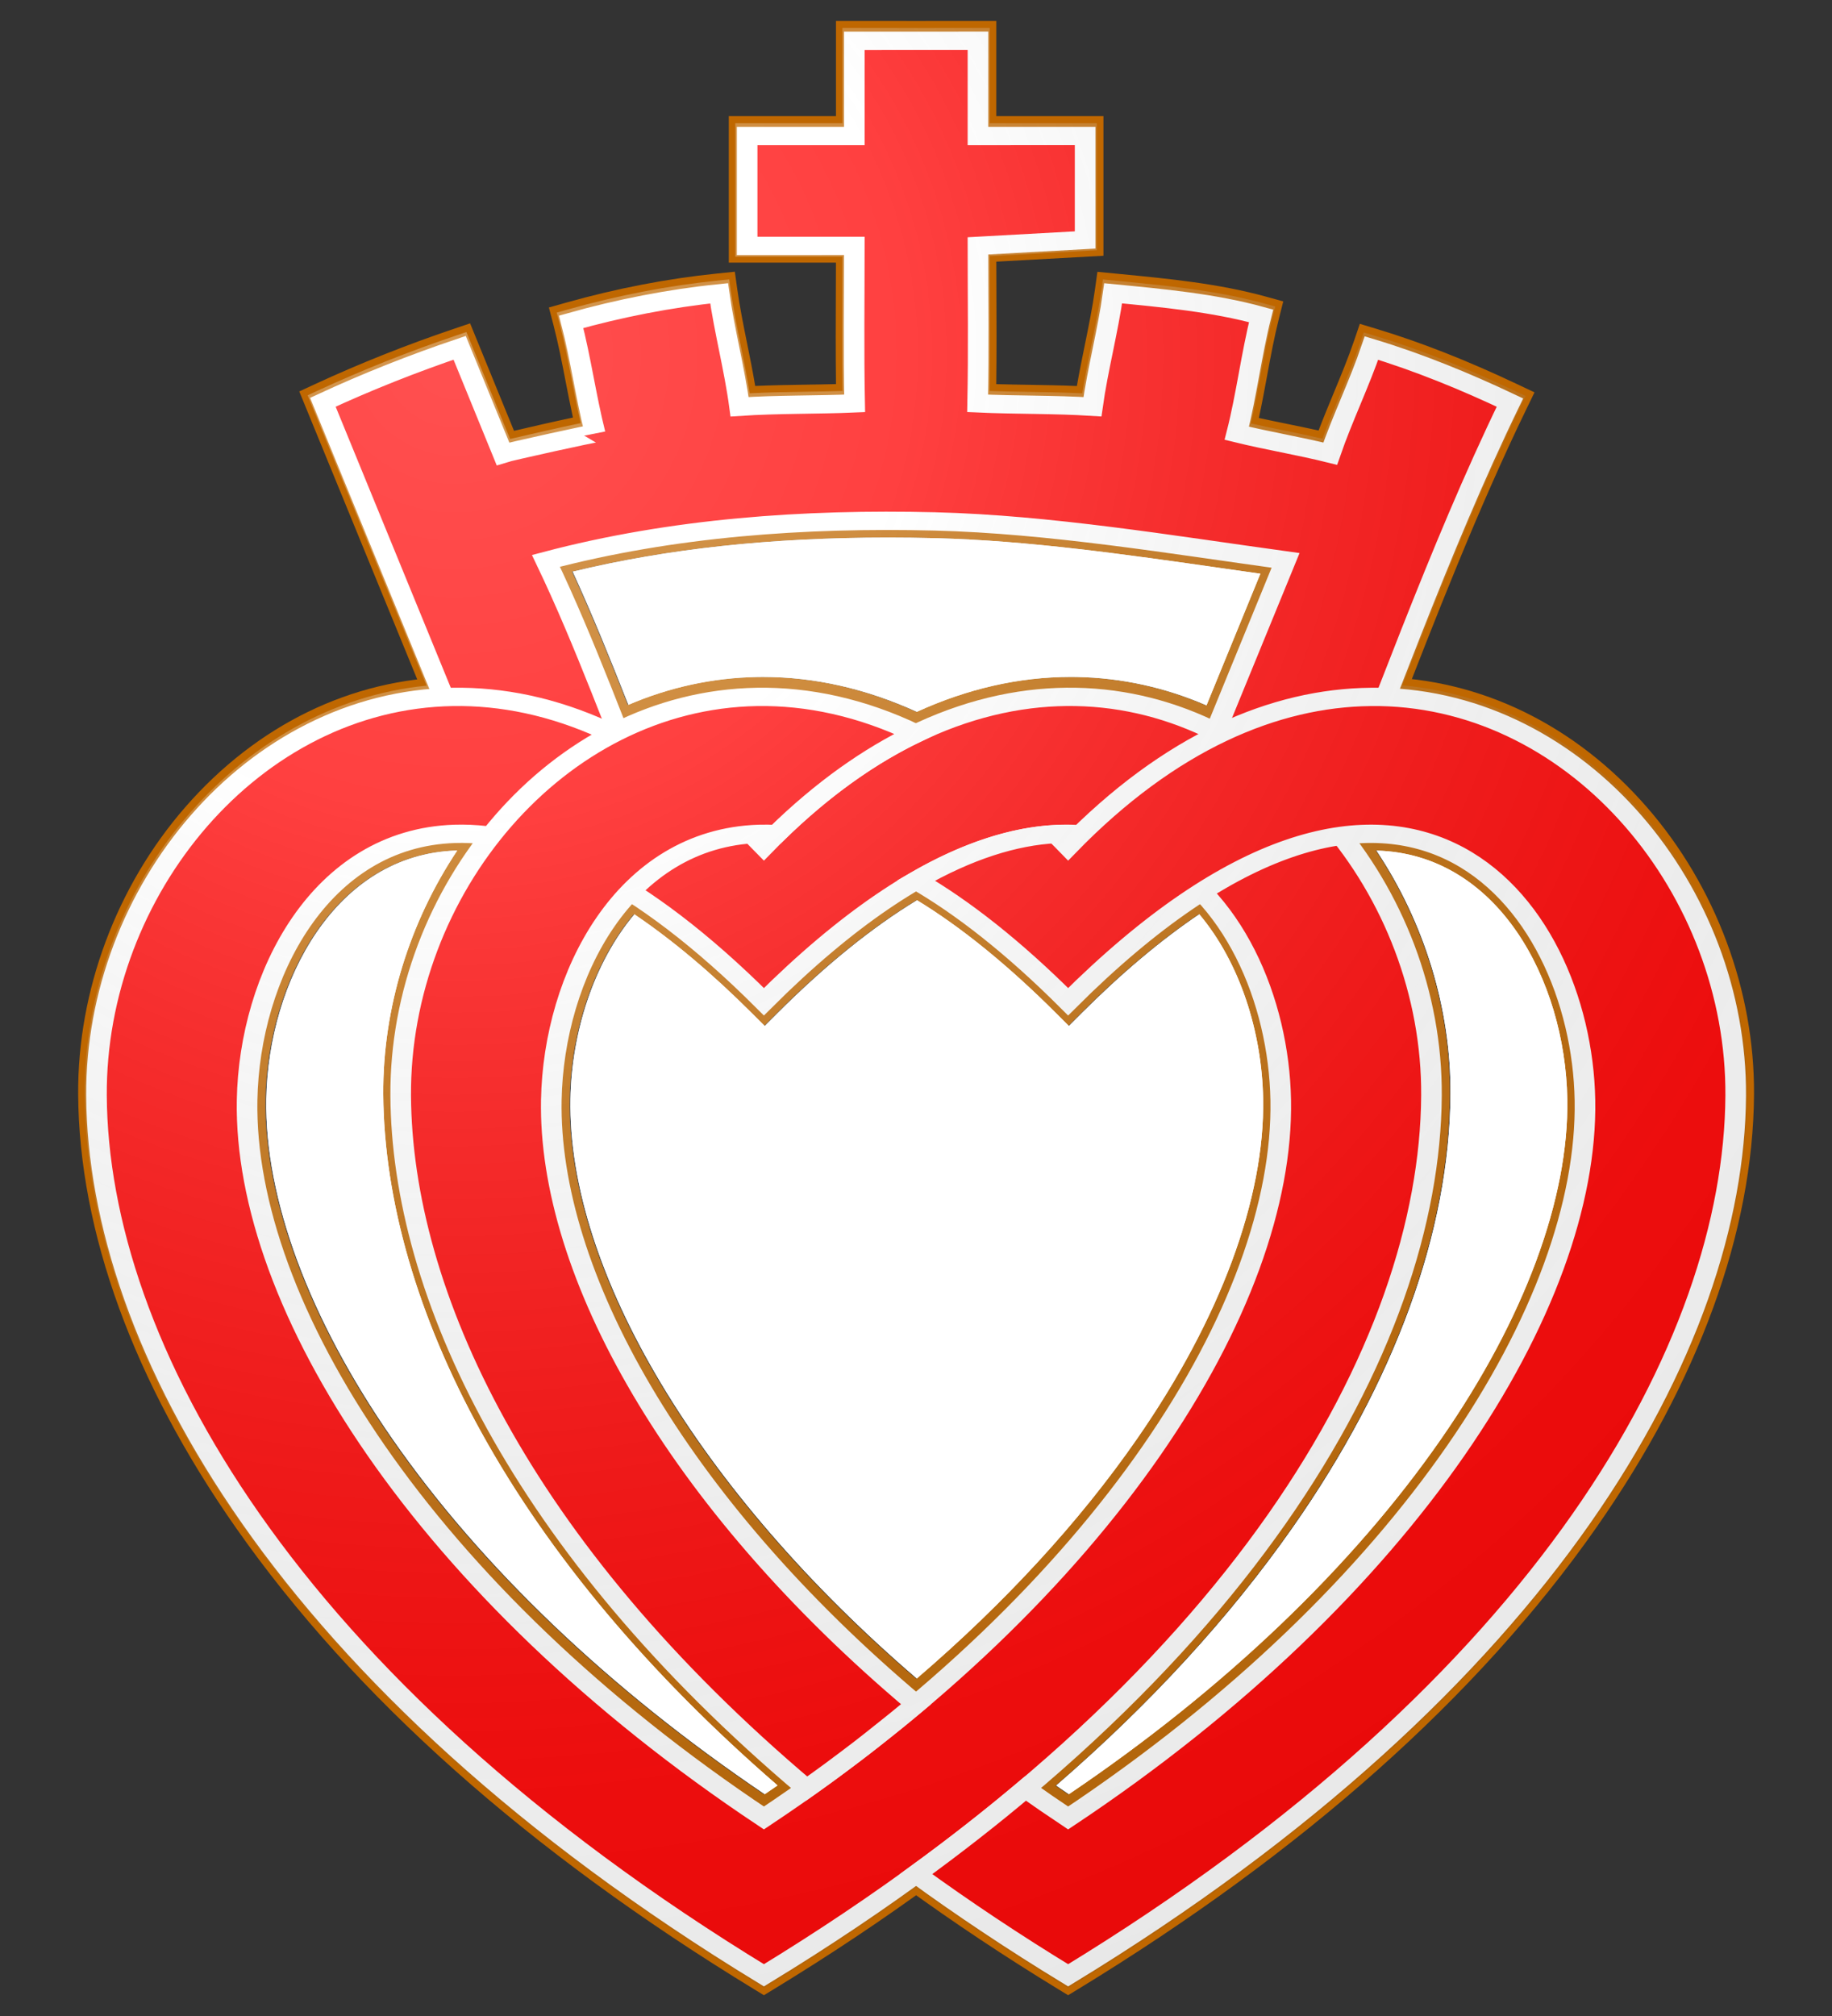 <?xml version="1.0" encoding="utf-8"?>
<!-- Generator: Adobe Illustrator 14.0.0, SVG Export Plug-In . SVG Version: 6.00 Build 43363)  -->
<!DOCTYPE svg PUBLIC "-//W3C//DTD SVG 1.1//EN" "http://www.w3.org/Graphics/SVG/1.1/DTD/svg11.dtd">
<svg version="1.1"
	 id="svg2" xmlns:dc="http://purl.org/dc/elements/1.1/" xmlns:inkscape="http://www.inkscape.org/namespaces/inkscape" sodipodi:docname="Blason dpt fr 85 Vend√©e.svg" xmlns:sodipodi="http://sodipodi.sourceforge.net/DTD/sodipodi-0.dtd" xmlns:cc="http://web.resource.org/cc/" xmlns:rdf="http://www.w3.org/1999/02/22-rdf-syntax-ns#" xmlns:svg="http://www.w3.org/2000/svg" inkscape:version="0.45.1" sodipodi:docbase="L:\H√©raldique\R√©alisations Perso\√† charger" inkscape:export-ydpi="144" inkscape:export-xdpi="144" sodipodi:version="0.32" inkscape:output_extension="org.inkscape.output.svg.inkscape" inkscape:export-filename="/Users/olivier/Desktop/Blason Rouge/Blason_Vide_3D.png"
	 xmlns="http://www.w3.org/2000/svg" xmlns:xlink="http://www.w3.org/1999/xlink" x="0px" y="0px" width="600px" height="660px"
	 viewBox="0 0 600 660" enable-background="new 0 0 600 660" xml:space="preserve">
<rect x="0" y="0" width="600" height="660" fill="#333333" stroke="none"/>
<sodipodi:namedview  id="base" height="660px" inkscape:window-y="0" inkscape:window-x="0" inkscape:cy="330" inkscape:cx="300" inkscape:zoom="0.57878788" showgrid="false" inkscape:window-height="578" inkscape:window-width="800" inkscape:pageshadow="2" inkscape:pageopacity="0.0" guidetolerance="10.0" objecttolerance="10.0" borderopacity="1.0" pagecolor="#ffffff" bordercolor="#666666" gridtolerance="10.0" inkscape:current-layer="layer4">
	</sodipodi:namedview>
<desc  id="desc4">Flag of Canton of Valais (Wallis)</desc>
<g>
	<g>
		<path fill="none" d="M349.786,650.828l-2.017-1.229c-16.609-10.117-32.674-20.759-47.79-31.646
			c-15.093,10.871-31.157,21.509-47.797,31.646l-2.013,1.229l-2.016-1.229c-73.717-44.911-130.611-95.537-169.107-150.473
			c-33.279-47.499-51.02-96.157-51.299-140.722c-0.428-67.947,50.314-127.945,111.969-133.941l-38.953-95.054l3.362-1.557
			c14.411-6.676,29.61-12.727,45.177-17.986l3.449-1.164l14.301,35.002c5.645-1.318,16.744-3.872,23.131-5.183
			c-1.061-4.628-1.97-9.316-2.854-13.884c-1.199-6.177-2.44-12.565-4.021-18.628l-0.96-3.677l3.66-1.028
			c16.484-4.638,33.004-7.82,49.104-9.458l3.715-0.377l0.515,3.695c0.823,5.907,2.054,11.993,3.245,17.879
			c1.04,5.143,2.108,10.429,2.936,15.711c6.135-0.317,12.323-0.414,18.338-0.511c3.973-0.062,8.045-0.127,12.07-0.253
			c-0.162-11.059-0.117-22.226-0.072-33.059c0.016-3.629,0.027-7.259,0.035-10.886l-35.088,0.005v-3.877
			c0.004-11.983,0.004-23.977,0-35.962v-3.877l35.096,0.006l-0.008-31.171l24.121,0.007l24.122-0.007l-0.004,31.171l35.092-0.006
			v3.877c-0.004,11.339-0.004,22.687,0,34.024v3.67l-35.088,1.931c0.008,3.715,0.022,7.432,0.038,11.147
			c0.045,10.821,0.091,21.972-0.075,33.016c4.267,0.146,8.59,0.217,12.8,0.286c5.754,0.096,11.669,0.194,17.543,0.479
			c0.825-5.103,1.869-10.215,2.887-15.191c1.241-6.056,2.52-12.317,3.363-18.4l0.508-3.685l5.487,0.532
			c15.706,1.519,31.941,3.09,47.317,7.328l3.653,1.007l-0.927,3.676c-1.547,6.121-2.738,12.573-3.889,18.813
			c-0.957,5.195-1.939,10.534-3.146,15.785c3.684,0.836,7.425,1.6,11.071,2.345c4.062,0.831,8.23,1.684,12.365,2.64
			c1.732-4.689,3.665-9.35,5.546-13.884c2.355-5.688,4.796-11.569,6.771-17.362l1.206-3.538l3.578,1.079
			c14.383,4.347,29.392,10.252,45.881,18.054l3.536,1.672l-1.709,3.52c-14.017,28.878-25.886,58.518-38.622,91.214
			c62.176,5.487,113.362,65.544,112.932,134.034c-0.28,44.557-18.028,93.22-51.323,140.722
			c-38.504,54.932-95.406,105.559-169.126,150.473L349.786,650.828L349.786,650.828z"/>
	</g>
	<g id="layer4_2_" inkscape:label="Meubles" inkscape:groupmode="layer" sodipodi:insensitive="true">
		<g id="g8801_2_">
			<g id="g2553_2_" transform="matrix(1.394,0,0,1.238,159.261,132.025)" inkscape:label="Calque 1">
				<g id="g19931_2_" transform="translate(0,1.789)">
					<g id="path1904_2_">
						<path fill="#BF6700" d="M198.184,126.086l-3.798-1.383c-10.975-3.997-21.949-7.992-32.924-11.984l-4.423-1.609l1.763-4.842
							c3.468-9.526,6.941-19.088,10.418-28.659c4.155-11.441,8.315-22.895,12.48-34.323c-2.96-0.471-5.936-0.951-8.925-1.432
							c-22.413-3.614-45.59-7.351-67.483-7.969c-3.735-0.103-7.463-0.155-11.078-0.155c-27.556,0-51.853,2.949-74.082,9.004
							C25.75,56.518,30.75,70.875,35.603,84.812c2.461,7.068,5.006,14.377,7.58,21.457l1.76,4.842L3.742,126.081L-43.935-4.919
							l3.735-1.947c10.395-5.42,21.352-10.332,32.567-14.598l3.833-1.458L6.514,5.495c3.806-0.999,9.619-2.501,13.848-3.506
							c-0.623-3.2-1.176-6.412-1.718-9.555c-0.856-4.968-1.741-10.106-2.865-14.951l-1.067-4.603l4.067-1.288
							c11.91-3.773,23.851-6.362,35.492-7.695l4.127-0.473l0.572,4.626c0.585,4.724,1.464,9.618,2.314,14.351
							c0.66,3.678,1.337,7.446,1.897,11.232c3.976-0.2,7.96-0.271,11.845-0.34c2.351-0.041,4.752-0.084,7.14-0.156
							c-0.094-8.377-0.063-16.805-0.034-24.998c0.009-2.372,0.018-4.745,0.023-7.116l-25.176,0.004l0.001-4.851
							c0.003-9.681,0.003-19.369,0-29.05l-0.001-4.849l25.182,0.003L82.159-102.9l18.833,0.006l18.835-0.006l-0.005,25.181
							l25.178-0.004l-0.001,4.85c-0.002,9.158-0.002,18.326,0,27.486l0.001,4.589l-25.173,1.56c0.006,2.434,0.015,4.868,0.024,7.303
							c0.029,8.221,0.06,16.678-0.034,25.084c2.557,0.083,5.129,0.131,7.647,0.178c3.705,0.069,7.503,0.14,11.297,0.321
							c0.555-3.649,1.215-7.282,1.859-10.829c0.884-4.866,1.797-9.898,2.394-14.759l0.566-4.61l5.413,0.591
							c11.327,1.233,23.038,2.509,34.191,5.971l4.062,1.261l-1.032,4.599c-1.097,4.887-1.945,10.069-2.766,15.08
							c-0.6,3.666-1.215,7.419-1.937,11.146c2.15,0.531,4.316,1.029,6.439,1.518c2.494,0.574,5.046,1.161,7.595,1.804
							c1.125-3.338,2.342-6.641,3.529-9.865c1.683-4.57,3.423-9.295,4.824-13.923l1.34-4.43l3.979,1.353
							c10.39,3.535,21.226,8.335,33.128,14.674l3.931,2.094l-1.899,4.404c-11.477,26.627-21.326,55.18-30.85,82.794
							c-4.475,12.974-9.103,26.389-13.831,39.404L198.184,126.086L198.184,126.086z M-32.835,0.012L8.686,114.098l24.782-9.003
							c-1.998-5.591-3.964-11.24-5.882-16.743c-5.429-15.59-11.042-31.711-17.448-46.784l-2.245-5.282l5.028-1.497
							C37.23,27.553,63.82,24.035,94.213,24.035c3.685,0,7.483,0.053,11.292,0.159c22.4,0.632,45.83,4.41,68.49,8.063
							c4.833,0.779,9.633,1.553,14.382,2.29l5.507,0.854l-2.113,5.789c-4.867,13.337-9.728,26.722-14.583,40.087
							c-2.888,7.953-5.774,15.9-8.658,23.825c8.234,2.995,16.466,5.992,24.7,8.99c4.18-11.627,8.286-23.53,12.27-35.081
							c9.063-26.274,18.417-53.392,29.237-79.073c-8.523-4.377-16.477-7.914-24.118-10.725c-1.144,3.405-2.383,6.768-3.592,10.053
							c-1.626,4.414-3.307,8.979-4.676,13.441l-1.286,4.19l-3.822-1.07c-3.61-1.011-7.376-1.878-11.018-2.716
							c-3.583-0.825-7.287-1.678-10.921-2.682l-4.22-1.166l1.074-4.739c1.125-4.965,1.988-10.236,2.822-15.332
							c0.591-3.61,1.197-7.305,1.905-10.977c-8.409-2.183-17.277-3.269-25.981-4.229c-0.554,3.631-1.209,7.243-1.85,10.771
							c-0.876,4.824-1.782,9.812-2.377,14.624l-0.55,4.453l-3.986-0.284c-4.884-0.348-9.936-0.443-14.822-0.534
							c-3.958-0.074-8.051-0.15-12.075-0.36l-4.187-0.219l0.082-4.718c0.172-9.847,0.135-19.898,0.1-29.618
							c-0.015-3.977-0.029-7.953-0.03-11.928l-0.001-4.59l25.178-1.56c-0.001-6.017-0.001-12.037,0-18.053l-25.179,0.003
							l0.005-25.18l-10.222,0.002l-10.221-0.002l0.004,25.18l-25.181-0.003c0.001,6.451,0.001,12.906,0,19.358l25.18-0.004
							l-0.001,4.85c-0.001,3.999-0.015,8.001-0.03,12.002c-0.035,9.696-0.071,19.722,0.099,29.544l0.082,4.73L86.726,2.66
							c-3.851,0.19-7.772,0.26-11.564,0.327c-5.067,0.09-10.307,0.183-15.364,0.566l-4.023,0.305l-0.533-4.5
							c-0.586-4.949-1.506-10.076-2.398-15.033c-0.604-3.364-1.222-6.806-1.752-10.264c-8.486,1.194-17.332,3.116-25.977,5.645
							c0.732,3.64,1.364,7.305,1.98,10.884c0.802,4.65,1.63,9.459,2.651,14.01l0.001,0.007l-4.175,1.184l-0.023,4.838
							c0.083,0,0.241,0.004,0.467-0.032c-1.681,0.273-19.183,4.629-20.809,5.178L1.417,17.14l-1.487-4.157l-8.63-23.78
							C-16.956-7.527-25.044-3.905-32.835,0.012L-32.835,0.012z"/>
					</g>
					<g id="path13539_2_">
						<path fill="#BF6700" d="M65.229,419.188l-2.24-1.537C9.918,381.247-31.058,340.185-58.8,295.609
							c-24.058-38.657-36.882-78.304-37.085-114.655c-0.153-27.379,9.008-55.043,25.133-75.901
							C-53.918,83.279-31.617,71.043-7.957,70.6c0.441-0.008,0.881-0.013,1.324-0.013c24.698,0,49.467,12.976,71.862,37.591
							c22.395-24.617,47.169-37.595,71.876-37.595c0.481,0,0.966,0.005,1.446,0.015c23.635,0.485,45.909,12.739,62.719,34.505
							c16.105,20.853,25.255,48.499,25.102,75.852c-0.203,36.347-13.032,75.994-37.1,114.656
							c-27.748,44.573-68.729,85.635-121.802,122.041L65.229,419.188L65.229,419.188z M-6.633,80.282
							c-0.394,0-0.788,0.004-1.181,0.011c-43.372,0.812-79.761,46.881-79.462,100.6c0.192,34.373,12.477,72.118,35.527,109.154
							c26.666,42.847,66.016,82.465,116.978,117.781c50.965-35.318,90.319-74.936,116.992-117.782
							c23.059-37.041,35.349-74.785,35.541-109.153c0.299-53.644-36.047-99.714-79.368-100.603
							c-0.428-0.009-0.859-0.013-1.289-0.013c-23.467,0-47.253,13.189-68.789,38.141l-3.087,3.577l-3.087-3.577
							C40.607,93.469,16.825,80.282-6.633,80.282L-6.633,80.282z M65.229,377.726l-2.384-1.786
							c-38.381-28.749-70.268-62.772-92.214-98.391c-20.815-33.783-31.58-66.814-31.129-95.525
							c0.284-18.132,5.207-36.297,13.506-49.834c9.828-16.032,23.467-24.806,39.445-25.373c0.541-0.019,1.09-0.029,1.639-0.029
							c21.336,0,45.254,14.285,71.138,42.473c25.878-28.183,49.797-42.465,71.138-42.465c34.687,0,54.015,38.759,54.589,75.227
							c0.451,28.711-10.313,61.743-31.129,95.526c-21.946,35.619-53.833,69.641-92.214,98.391L65.229,377.726L65.229,377.726z
							 M-5.909,116.483c-0.458,0-0.916,0.008-1.367,0.024c-28.324,1.005-44.125,34.595-44.614,65.688
							c-0.413,26.284,10.098,58.186,29.594,89.829c20.879,33.887,51.106,66.356,87.524,94.046
							c36.419-27.691,66.645-60.159,87.524-94.046c19.498-31.643,30.008-63.545,29.595-89.829
							c-0.502-31.852-16.788-65.704-45.981-65.704c-19.532,0-43.079,14.868-68.096,42.998l-3.042,3.42l-3.042-3.42
							C37.164,131.354,13.617,116.483-5.909,116.483L-5.909,116.483z"/>
					</g>
					<g id="path13537_2_">
						<path fill="#BF6700" d="M136.703,419.188l-2.24-1.537c-12.542-8.602-24.664-17.679-36.031-26.978l-4.793-3.919l4.791-3.922
							c4.563-3.733,8.988-7.488,13.155-11.16c2.143-1.887,4.246-3.773,6.253-5.606c1.918-1.754,3.896-3.597,6.045-5.634l2.545-2.412
							l2.715,2.163c2.476,1.974,5.01,3.946,7.56,5.885c36.419-27.691,66.646-60.159,87.525-94.046
							c19.497-31.642,30.007-63.544,29.594-89.829c-0.502-31.852-16.787-65.704-45.981-65.704
							c-19.532,0-43.079,14.868-68.097,42.998l-3.042,3.421l-3.042-3.422c-12.083-13.589-23.8-24.12-34.825-31.301l-6.446-4.198
							l6.448-4.194c12.188-7.928,23.865-12.273,34.706-12.913l1.885-0.111l1.277,1.405C158.831,83.86,183.309,70.89,207.727,70.6
							c0.765-0.009,1.527-0.015,2.288,0c23.634,0.484,45.91,12.737,62.724,34.503c16.109,20.853,25.26,48.5,25.108,75.851
							c-0.203,36.347-13.032,75.993-37.1,114.656c-27.748,44.573-68.729,85.635-121.803,122.041L136.703,419.188L136.703,419.188z
							 M108.285,386.703c9.082,7.243,18.612,14.327,28.418,21.125c50.966-35.318,90.319-74.936,116.993-117.782
							c23.059-37.041,35.349-74.786,35.541-109.153c0.299-53.644-36.052-99.713-79.379-100.6c-0.681-0.014-1.357-0.008-2.039,0
							c-23.215,0.276-46.739,13.46-68.029,38.126l-3.086,3.575l-3.087-3.573c-0.525-0.608-1.02-1.174-1.49-1.707
							c-7.06,0.734-14.602,3.281-22.511,7.599c8.761,6.52,17.834,14.876,27.086,24.949c25.878-28.183,49.797-42.465,71.138-42.465
							c34.688,0,54.016,38.759,54.589,75.227c0.451,28.711-10.313,61.743-31.128,95.525c-21.947,35.619-53.834,69.642-92.215,98.391
							l-2.385,1.786l-2.384-1.787c-2.492-1.867-4.983-3.776-7.432-5.696c-1.244,1.164-2.443,2.273-3.621,3.349
							c-2.047,1.871-4.191,3.793-6.373,5.715C114.122,381.747,111.242,384.222,108.285,386.703L108.285,386.703z M75.033,370.262
							l-2.544-2.416c-32.315-30.687-57.172-63.499-73.88-97.523c-14.904-30.349-22.864-61.252-23.021-89.369
							c-0.153-27.378,9.009-55.043,25.133-75.901C17.556,83.279,39.858,71.043,63.517,70.6c0.438-0.008,0.875-0.012,1.315-0.012
							c12.707,0,25.489,3.425,37.992,10.179l8.093,4.373l-8.094,4.369c-10.856,5.858-21.507,14.497-31.66,25.678l-1.349,1.486
							l-1.885-0.11c-1.319-0.077-2.544-0.097-3.731-0.055c-28.322,1.005-44.124,34.595-44.613,65.689
							c-0.729,46.367,31.515,106.111,84.146,155.918l3.922,3.711l-3.922,3.711c-3.084,2.917-6.452,5.992-10.009,9.138l-0.638,0.566
							c-0.643,0.571-1.284,1.142-1.938,1.71l-1.099,0.951c-1.539,1.327-3.157,2.697-5.102,4.323l-1.317,1.105
							c-1.93,1.594-3.905,3.197-5.877,4.767L75.033,370.262L75.033,370.262z M64.832,80.282c-0.392,0-0.782,0.004-1.172,0.011
							c-43.372,0.812-79.761,46.881-79.462,100.6C-15.484,237.835,17.751,302.228,75.497,358c1.019-0.826,2.032-1.654,3.03-2.48
							l1.05-0.884c0.093-0.079,0.186-0.157,0.282-0.235c1.637-1.369,3.297-2.769,4.941-4.188l1.077-0.931
							c0.635-0.552,1.254-1.103,1.874-1.654l0.649-0.576c2.027-1.792,3.989-3.56,5.868-5.286
							c-25.782-25.102-46.959-52.839-61.428-80.496c-14.677-28.054-22.238-55.457-21.863-79.248
							c0.285-18.133,5.208-36.297,13.506-49.834c9.827-16.032,23.467-24.806,39.444-25.373c0.834-0.03,1.672-0.033,2.551-0.014
							c7.898-8.5,16.107-15.585,24.501-21.153C82.286,82.084,73.523,80.282,64.832,80.282L64.832,80.282z"/>
					</g>
				</g>
			</g>
		</g>
	</g>
	<g id="layer4_1_" inkscape:label="Meubles" inkscape:groupmode="layer" sodipodi:insensitive="true">
		<g id="g8801_1_">
			<g id="g2553_1_" transform="matrix(1.394,0,0,1.238,159.261,132.025)" inkscape:label="Calque 1">
				<g id="g19931_1_" transform="translate(0,1.789)">
					<path id="path1904_1_" fill="#FF0000" stroke="#FFFFFF" stroke-width="4.842" d="M86.466-97.638
						c0.003,8.392,0,16.789,0.003,25.18c-8.391-0.002-16.789,0-25.181-0.002c0.003,9.682,0.003,19.371,0,29.053
						c8.392-0.004,16.79,0,25.181-0.003c-0.003,13.876-0.171,27.77,0.07,41.642c-8.941,0.44-18.058,0.22-27.029,0.899
						c-1.182-9.986-3.569-20.023-4.803-29.997c-11.636,1.332-23.504,3.972-34.762,7.539C22.187-13.66,23.4-3.49,25.574,6.198
						C25.532,6.01,5.548,10.975,3.916,11.564l-10.17-28.023C-17.281-12.264-28.023-7.46-38.39-2.055L6.214,120.503l32.985-11.984
						c-8.29-22.805-15.77-46.494-25.177-68.631c29.689-8.838,60.757-11.281,91.377-10.436c26.896,0.759,55.461,6.132,82.39,10.309
						c-8.354,22.892-16.691,45.925-25.004,68.758c10.975,3.992,21.95,7.987,32.926,11.984
						c14.763-40.636,27.82-83.102,44.793-122.479c-10.498-5.592-21.43-10.638-32.533-14.416c-2.842,9.388-6.816,18.566-9.69,27.93
						c-7.255-2.031-14.705-3.399-21.952-5.401c2.302-10.16,3.429-20.873,5.711-31.041c-11.214-3.481-23.204-4.699-34.762-5.961
						c-1.226,9.988-3.631,20.023-4.863,29.993c-8.956-0.639-18.04-0.432-26.969-0.899c0.242-13.871,0.074-27.766,0.071-41.642
						c8.392-0.518,16.786-1.044,25.178-1.561c-0.002-9.162-0.002-18.33,0-27.489c-8.391,0.003-16.788,0-25.178,0.002
						c0.004-8.391,0-16.788,0.004-25.18C105.835-97.634,96.149-97.634,86.466-97.638z"/>
					<path id="path13539_1_" sodipodi:nodetypes="cscssccccscsc" fill="#FF0000" stroke="#FFFFFF" stroke-width="4.842" d="
						M-7.885,75.86c-47.091,0.881-83.996,51.399-83.695,105.477c0.366,65.553,44.179,155.329,156.809,232.588
						C177.858,336.666,221.7,246.89,222.067,181.337c0.301-54.033-36.557-104.515-83.595-105.48
						c-23.031-0.471-48.501,10.929-73.243,39.597C40.528,86.836,15.112,75.429-7.885,75.86z M-7.412,112.076
						c18.946-0.672,43.252,11.352,72.64,44.396c78.368-88.117,120.592-26.694,121.423,26.051
						c0.85,54.066-41.34,129.807-121.423,189.795C-14.856,312.33-57.043,236.589-56.194,182.523
						C-55.676,149.556-38.987,113.197-7.412,112.076z"/>
					<path id="path13537_1_" fill="#FF0000" stroke="#FFFFFF" stroke-width="4.842" d="M63.588,75.86
						c-47.09,0.881-83.996,51.399-83.695,105.477c0.29,51.951,27.876,119.121,95.371,183.217c1.964-1.564,3.897-3.133,5.809-4.713
						c0.309-0.256,0.612-0.516,0.919-0.772c0.13-0.107,0.254-0.217,0.385-0.323c1.701-1.422,3.377-2.837,5.039-4.27
						c0.367-0.319,0.732-0.63,1.096-0.948c0.86-0.749,1.7-1.5,2.549-2.252c3.377-2.988,6.692-6.004,9.899-9.039
						c-56.813-53.763-86.393-114.363-85.681-159.714c0.519-32.967,17.207-69.326,48.782-70.447c1.334-0.047,2.703-0.022,4.091,0.059
						c10.91-12.014,21.931-20.714,32.809-26.584C88.142,78.625,75.542,75.637,63.588,75.86z M207.773,75.86
						c-22.456,0.267-47.1,11.822-71.07,39.595c-0.98-1.134-1.951-2.239-2.934-3.32c-9.654,0.57-20.594,4.345-32.778,12.27
						c10.913,7.108,22.82,17.569,35.712,32.067c78.368-88.117,120.593-26.694,121.423,26.051
						c0.849,54.066-41.337,129.807-121.423,189.795c-3.417-2.56-6.769-5.152-10.047-7.764c-1.995,1.891-4.038,3.8-6.104,5.689
						c-2.071,1.893-4.172,3.775-6.312,5.66c-4.28,3.771-8.71,7.526-13.277,11.264c11.055,9.042,22.95,17.986,35.741,26.759
						c112.629-77.26,156.473-167.035,156.839-232.588c0.301-54.033-36.569-104.514-83.605-105.477
						C209.216,75.845,208.497,75.851,207.773,75.86z"/>
				</g>
			</g>
		</g>
	</g>
	
		<radialGradient id="SVGID_1_" cx="499.394" cy="242.455" r="581.01" gradientTransform="matrix(1.353 0 0 -1.349 -526.785 443.158)" gradientUnits="userSpaceOnUse">
		<stop  offset="0" style="stop-color:#FFFFFF;stop-opacity:0.314"/>
		<stop  offset="0.19" style="stop-color:#FFFFFF;stop-opacity:0.251"/>
		<stop  offset="0.6" style="stop-color:#6B6B6B;stop-opacity:0.126"/>
		<stop  offset="1" style="stop-color:#000000;stop-opacity:0.126"/>
	</radialGradient>
	<path fill="url(#SVGID_1_)" d="M248.155,649.599l2.016,1.229l2.013-1.229c16.64-10.137,32.704-20.774,47.797-31.646
		c15.116,10.887,31.181,21.528,47.79,31.646l2.017,1.229l2.016-1.229c73.72-44.914,130.622-95.541,169.126-150.473
		c33.295-47.502,51.043-96.165,51.323-140.721c0.431-68.49-50.756-128.548-112.932-134.034
		c12.736-32.697,24.605-62.336,38.622-91.214l1.709-3.521l-3.536-1.671c-16.489-7.803-31.498-13.707-45.881-18.053l-3.578-1.08
		l-1.206,3.538c-1.975,5.793-4.415,11.674-6.771,17.362c-1.881,4.533-3.813,9.193-5.546,13.884c-4.135-0.956-8.304-1.81-12.365-2.64
		c-3.646-0.746-7.388-1.509-11.071-2.346c1.206-5.25,2.188-10.589,3.146-15.785c1.15-6.239,2.342-12.692,3.889-18.812l0.927-3.677
		l-3.653-1.007c-15.376-4.238-31.611-5.81-47.317-7.328l-5.487-0.531l-0.508,3.685c-0.844,6.082-2.122,12.344-3.363,18.399
		c-1.018,4.977-2.062,10.089-2.887,15.191c-5.874-0.285-11.789-0.384-17.543-0.479c-4.21-0.07-8.533-0.142-12.8-0.287
		c0.166-11.044,0.12-22.194,0.075-33.016c-0.016-3.716-0.03-7.432-0.038-11.146l35.088-1.931v-3.67
		c-0.004-11.339-0.004-22.686,0-34.024v-3.878l-35.092,0.006l0.004-31.171l-24.122,0.008l-24.121-0.008l0.008,31.171l-35.096-0.006
		v3.878c0.004,11.985,0.004,23.978,0,35.961v3.878l35.088-0.006c-0.008,3.627-0.02,7.257-0.035,10.886
		c-0.045,10.834-0.09,22,0.072,33.06c-4.025,0.126-8.098,0.19-12.07,0.252c-6.015,0.097-12.203,0.194-18.338,0.512
		c-0.827-5.282-1.896-10.569-2.936-15.712c-1.191-5.885-2.422-11.972-3.245-17.878l-0.515-3.696l-3.715,0.377
		c-16.1,1.638-32.619,4.82-49.104,9.458l-3.66,1.029l0.96,3.677c1.581,6.062,2.822,12.45,4.021,18.628
		c0.885,4.567,1.794,9.256,2.854,13.884c-6.387,1.311-17.486,3.863-23.131,5.183l-14.301-35.003l-3.449,1.165
		c-15.566,5.26-30.766,11.311-45.177,17.986l-3.362,1.557l38.953,95.054c-61.654,5.995-112.396,65.994-111.969,133.941
		c0.279,44.563,18.02,93.222,51.299,140.721C117.544,554.062,174.438,604.688,248.155,649.599z"/>
	<g>
		<path fill="#FFFFFF" d="M392.789,299.32c-12.406,8.364-25.295,19.179-38.479,32.344l-4.239,4.234l-4.24-4.235
			c-15.73-15.712-31.015-28.12-45.485-36.932c-14.582,8.846-29.906,21.209-45.65,36.933l-4.24,4.233l-4.239-4.233
			c-13.167-13.149-26.042-23.954-38.432-32.315c-13.341,15.89-20.559,38.649-20.944,60.424
			c-0.998,56.383,42.354,128.744,113.422,189.729c28.77-24.67,53.235-51.23,72.178-78.534c27.175-39.17,41.823-78.66,41.247-111.195
			C413.299,337.84,406.101,315.146,392.789,299.32z"/>
		<path fill="#FFFFFF" d="M395.391,230.309c5.791-14.163,11.589-28.341,17.394-42.487c-4.125-0.583-8.273-1.177-12.439-1.773
			c-31.238-4.474-63.54-9.1-94.053-9.864c-5.206-0.127-10.401-0.192-15.439-0.192c-38.405,0-72.27,3.65-103.25,11.146
			c6.552,14.276,12.497,29.045,18.227,43.595c13.376-5.739,27.622-8.857,42.241-9.1c0.61-0.01,1.22-0.015,1.833-0.015
			c16.841,0,33.776,3.842,50.382,11.408c16.537-7.538,33.453-11.414,50.346-11.414c0.671,0,1.346,0.006,2.015,0.018
			c14.715,0.268,29.049,3.451,42.496,9.285C395.225,230.712,395.309,230.511,395.391,230.309z"/>
		<path fill="#FFFFFF" d="M128.471,470.967c29.1,41.947,71.228,82.14,121.985,116.416c1.408-0.951,2.807-1.908,4.201-2.867
			c-42.161-36.524-74.795-75.402-97.051-115.653c-20.771-37.567-31.866-75.821-32.085-110.626
			c-0.176-28.005,8.52-56.248,24.224-79.783c-0.113,0.003-0.229,0.002-0.341,0.005c-39.476,1.245-61.499,42.823-62.18,81.312
			C86.649,392.308,101.298,431.798,128.471,470.967z"/>
		<path fill="#FFFFFF" d="M472.058,470.967c27.174-39.169,41.821-78.658,41.246-111.195c-0.69-38.906-22.802-80.22-62.481-81.307
			c15.704,23.534,24.4,51.775,24.224,79.771c-0.283,44.992-18.163,94.07-51.708,141.928c-20.634,29.439-46.521,57.638-77.412,84.386
			c1.377,0.947,2.758,1.896,4.146,2.833C400.83,553.105,442.958,512.914,472.058,470.967z"/>
		<path fill="#FFFFFF" d="M350.632,221.612c-16.894,0-33.81,3.876-50.346,11.414c-16.606-7.566-33.541-11.408-50.382-11.408
			c-0.613,0-1.223,0.005-1.833,0.015c-14.62,0.243-28.865,3.361-42.241,9.1c-5.73-14.549-11.674-29.319-18.227-43.595
			c30.98-7.496,64.845-11.146,103.25-11.146c5.038,0,10.233,0.065,15.439,0.192c30.513,0.765,62.814,5.391,94.053,9.864
			c4.166,0.596,8.314,1.19,12.439,1.773c-5.805,14.146-11.603,28.324-17.394,42.487c-0.082,0.202-0.166,0.404-0.248,0.606
			c-13.447-5.833-27.781-9.017-42.496-9.285C351.978,221.618,351.303,221.612,350.632,221.612z"/>
		<path fill="#FFFFFF" d="M149.404,278.459c0.113-0.003,0.228-0.002,0.341-0.005c-15.704,23.535-24.4,51.777-24.224,79.783
			c0.219,34.805,11.313,73.059,32.085,110.626c22.255,40.251,54.89,79.129,97.051,115.653c-1.395,0.959-2.793,1.916-4.201,2.867
			c-50.758-34.276-92.886-74.469-121.985-116.416c-27.173-39.169-41.821-78.659-41.246-111.195
			C87.905,321.282,109.929,279.704,149.404,278.459z"/>
		<path fill="#FFFFFF" d="M372.441,470.967c-18.943,27.305-43.408,53.864-72.178,78.534
			c-71.069-60.984-114.42-133.346-113.422-189.729c0.386-21.774,7.604-44.534,20.944-60.424
			c12.39,8.361,25.264,19.166,38.432,32.315l4.239,4.233l4.24-4.233c15.744-15.723,31.068-28.087,45.65-36.933
			c14.47,8.812,29.754,21.219,45.485,36.932l4.24,4.235l4.239-4.234c13.184-13.165,26.072-23.979,38.479-32.344
			c13.312,15.826,20.51,38.52,20.899,60.451C414.265,392.307,399.616,431.797,372.441,470.967z"/>
		<path fill="#FFFFFF" d="M423.338,500.164c33.545-47.857,51.425-96.936,51.708-141.928c0.177-27.997-8.52-56.237-24.224-79.771
			c39.68,1.086,61.791,42.4,62.481,81.307c0.575,32.537-14.072,72.026-41.246,111.195c-29.1,41.947-71.228,82.139-121.986,116.416
			c-1.388-0.938-2.769-1.886-4.146-2.833C376.817,557.802,402.704,529.603,423.338,500.164z"/>
		<path fill="#FFFFFF" d="M291.761,244.573c-0.067,0.038-0.133,0.077-0.2,0.114C291.627,244.65,291.694,244.611,291.761,244.573z"/>
	</g>
</g>
</svg>
